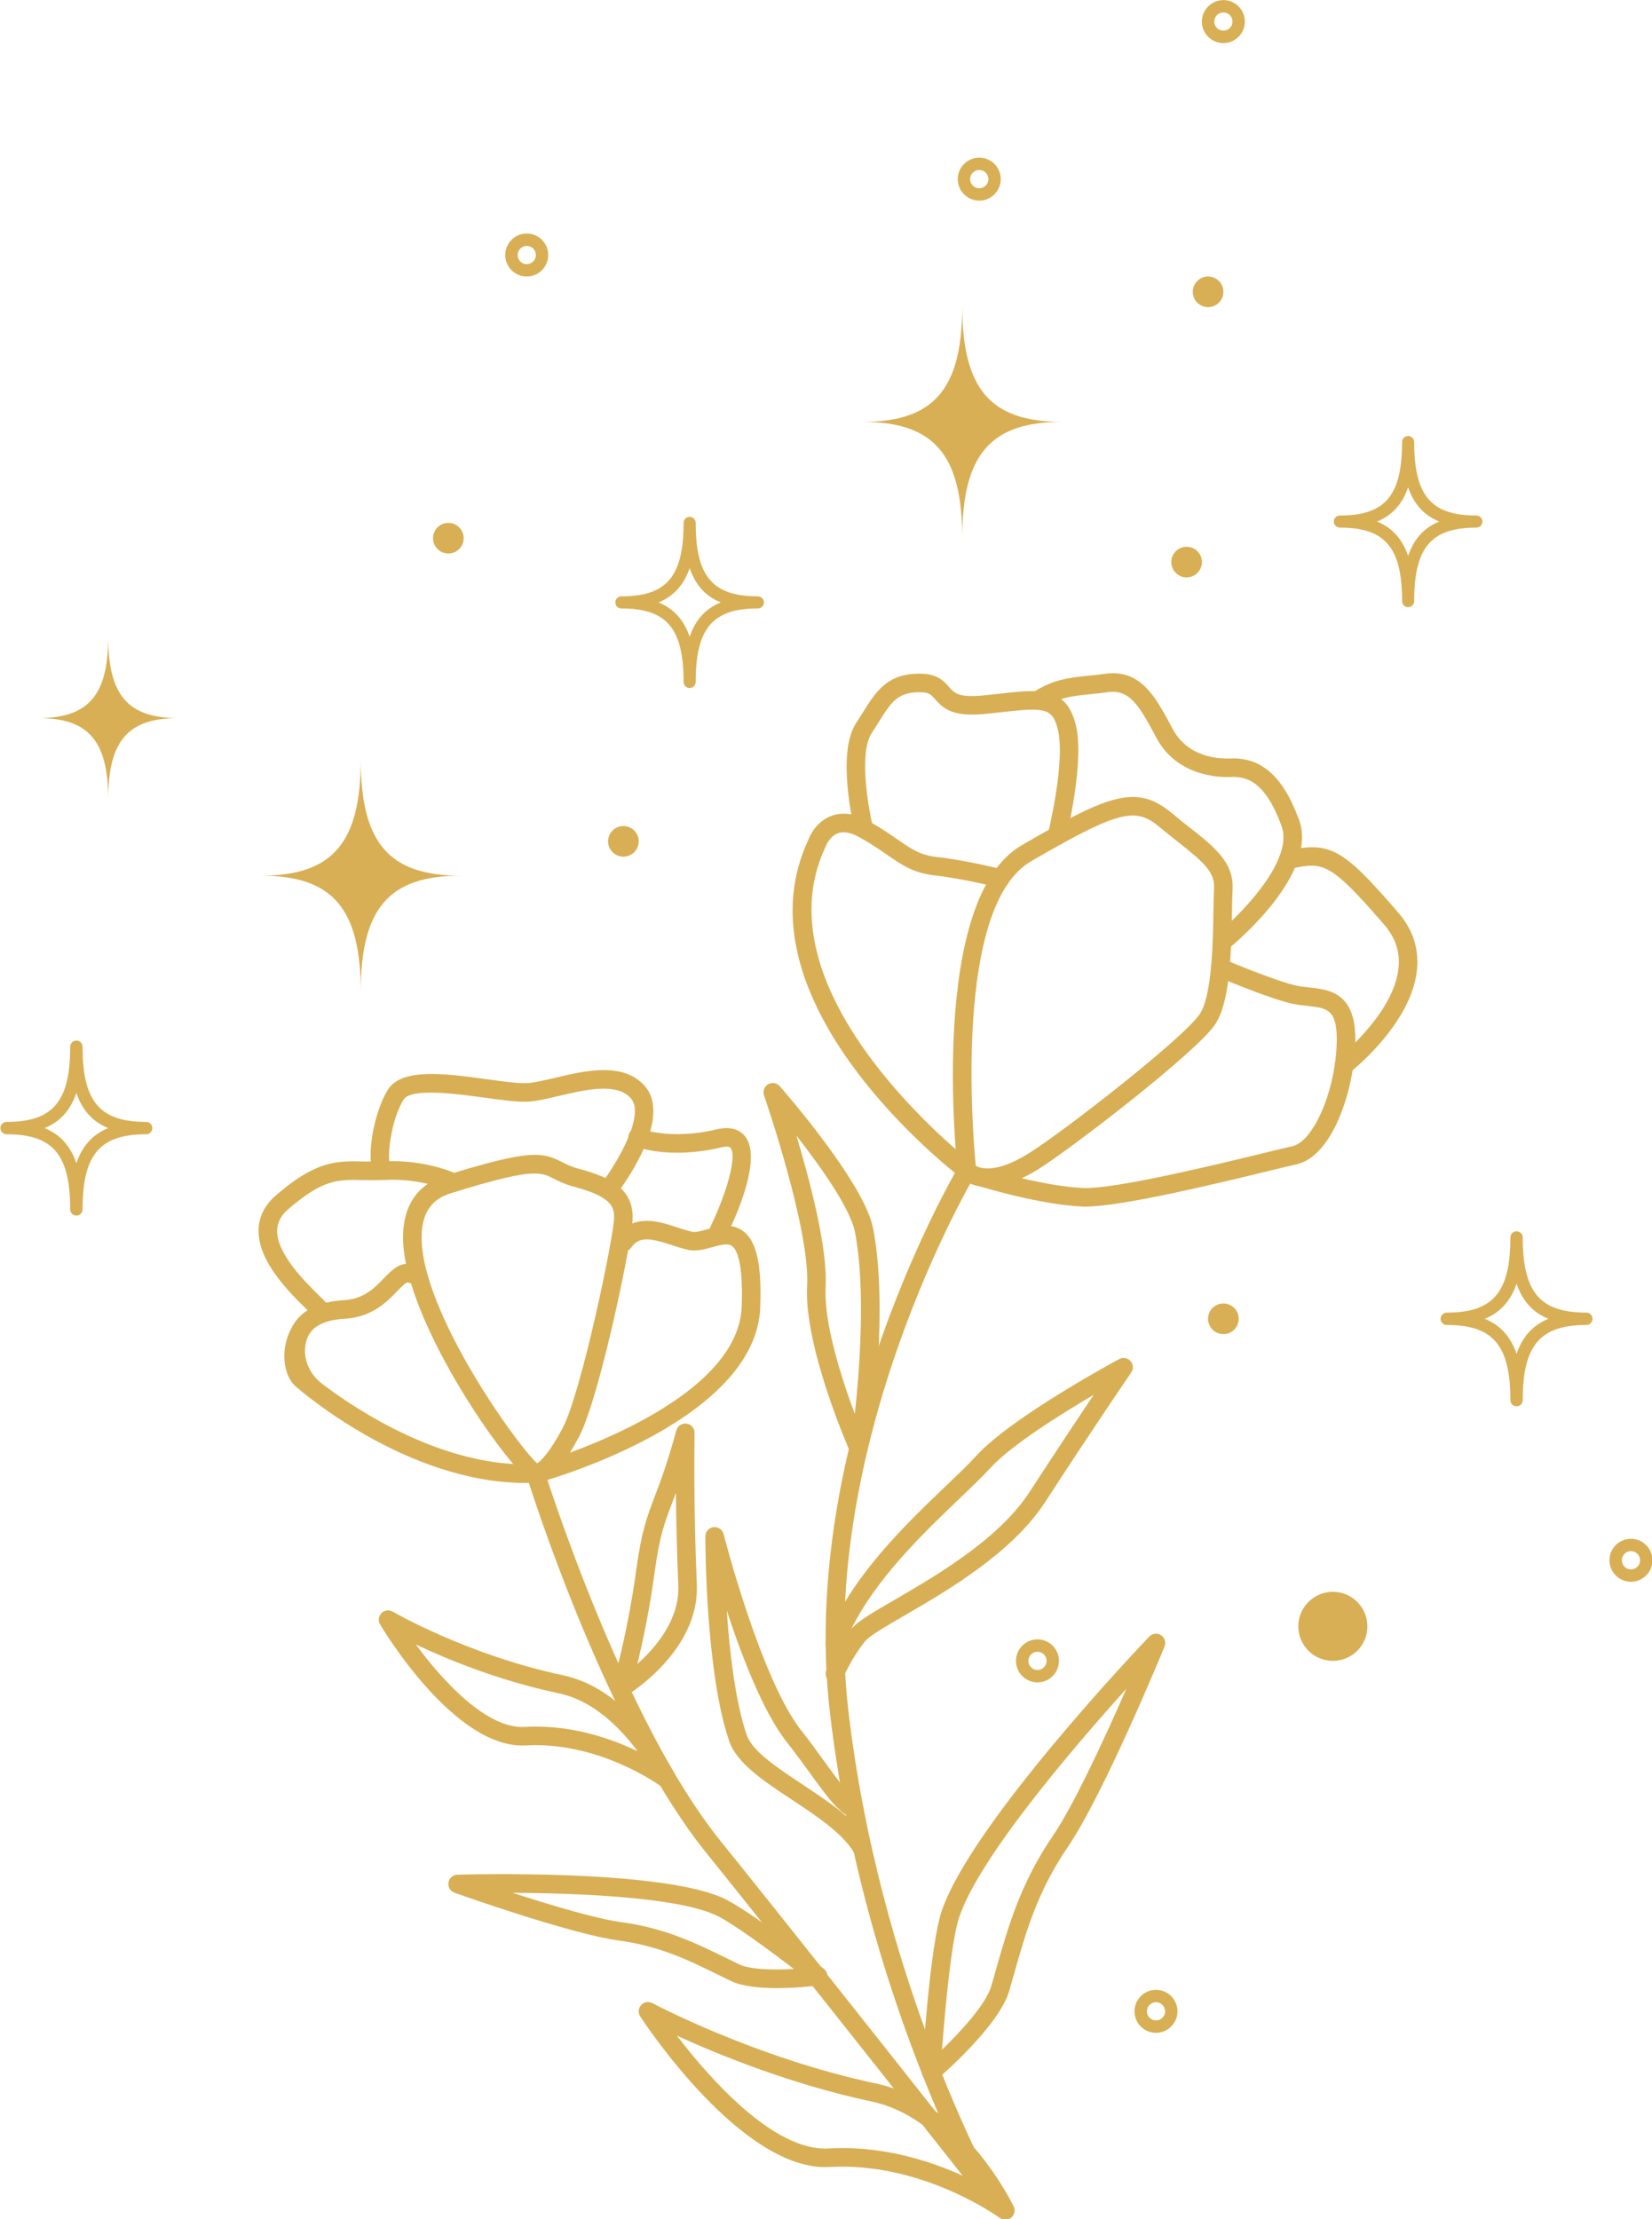<?xml version="1.0" encoding="UTF-8" standalone="no"?><svg xmlns="http://www.w3.org/2000/svg" xmlns:xlink="http://www.w3.org/1999/xlink" fill="#000000" height="245.7" preserveAspectRatio="xMidYMid meet" version="1" viewBox="180.7 106.5 182.9 245.7" width="182.9" zoomAndPan="magnify"><g fill="#d8af54" id="change1_1"><path d="M 288.73 235.57 C 289.285 235.883 290.988 236.414 294.504 234.246 C 298.297 231.906 311.633 221.531 313.504 218.805 C 314.891 216.789 314.988 210.895 315.043 207.371 C 315.062 206.363 315.074 205.492 315.113 204.844 C 315.219 203.023 313.84 201.852 311.188 199.766 C 310.562 199.273 309.898 198.75 309.219 198.18 C 306.508 195.898 304.973 195.965 294.844 201.859 C 286.305 206.828 288.387 231.992 288.73 235.57 Z M 290.035 237.91 C 287.957 237.91 287.023 236.832 286.961 236.758 C 286.832 236.605 286.754 236.414 286.73 236.215 C 286.598 234.988 283.516 206.07 293.809 200.086 C 303.648 194.359 306.578 193.273 310.543 196.609 C 311.199 197.164 311.848 197.672 312.457 198.152 C 315.074 200.211 317.34 201.988 317.164 204.965 C 317.129 205.57 317.113 206.422 317.098 207.406 C 317.012 212.695 316.801 217.637 315.195 219.969 C 313.055 223.086 299.117 233.812 295.578 235.992 C 293.203 237.461 291.379 237.91 290.035 237.91" fill="inherit"/><path d="M 300.867 240.086 C 300.754 240.086 300.645 240.082 300.543 240.078 C 295.992 239.898 289.562 237.961 289.289 237.879 C 288.746 237.715 288.441 237.141 288.605 236.598 C 288.77 236.059 289.344 235.75 289.887 235.914 C 289.949 235.934 296.34 237.855 300.625 238.027 C 304.121 238.172 315.391 235.43 320.805 234.113 C 322.133 233.789 323.176 233.535 323.781 233.402 C 326.219 232.859 328.699 226.871 328.699 221.531 C 328.699 218.211 327.539 218.09 325.434 217.863 C 324.832 217.801 324.207 217.734 323.582 217.582 C 320.852 216.91 315.621 214.691 315.402 214.598 C 314.879 214.375 314.637 213.77 314.859 213.25 C 315.082 212.727 315.684 212.484 316.207 212.707 C 316.258 212.73 321.5 214.957 324.07 215.586 C 324.562 215.707 325.09 215.762 325.648 215.824 C 327.805 216.051 330.754 216.363 330.754 221.531 C 330.754 226.609 328.43 234.473 324.227 235.406 C 323.629 235.539 322.602 235.789 321.289 236.109 C 315.52 237.512 304.918 240.086 300.867 240.086" fill="inherit"/><path d="M 297.73 200.059 C 297.645 200.059 297.562 200.047 297.48 200.027 C 296.93 199.891 296.594 199.332 296.73 198.781 C 296.75 198.703 298.707 190.738 297.801 187.191 C 297.219 184.906 296.355 184.812 291.785 185.324 C 291.137 185.395 290.438 185.473 289.688 185.547 C 286.234 185.871 285.172 185 284.227 183.91 C 283.781 183.395 283.559 183.137 282.527 183.137 C 280.059 183.137 279.391 184.203 277.926 186.539 C 277.699 186.898 277.461 187.277 277.203 187.676 C 275.777 189.859 276.82 195.902 277.34 198.047 C 277.473 198.598 277.137 199.152 276.586 199.285 C 276.035 199.418 275.48 199.082 275.344 198.531 C 275.133 197.656 273.32 189.871 275.484 186.555 C 275.734 186.168 275.969 185.797 276.188 185.449 C 277.715 183.008 278.922 181.082 282.527 181.082 C 284.496 181.082 285.238 181.938 285.777 182.562 C 286.332 183.203 286.812 183.754 289.492 183.5 C 290.23 183.43 290.918 183.355 291.559 183.281 C 295.715 182.82 298.715 182.484 299.789 186.684 C 300.824 190.73 298.812 198.93 298.723 199.277 C 298.609 199.746 298.188 200.059 297.73 200.059" fill="inherit"/><path d="M 315.984 211.828 C 315.688 211.828 315.395 211.699 315.191 211.449 C 314.832 211.012 314.898 210.367 315.336 210.008 C 317.832 207.969 324 201.832 322.594 197.969 C 320.801 193.035 318.754 192.453 316.984 192.52 C 315.633 192.582 311.031 192.434 308.754 188.23 L 308.48 187.719 C 306.789 184.578 305.723 182.816 303.402 183.125 C 302.676 183.227 302.02 183.293 301.418 183.352 C 299.289 183.57 298.004 183.699 296.121 184.914 C 295.645 185.223 295.008 185.086 294.699 184.609 C 294.395 184.133 294.531 183.496 295.008 183.191 C 297.305 181.707 299.027 181.531 301.211 181.312 C 301.793 181.25 302.426 181.188 303.129 181.094 C 306.969 180.566 308.652 183.711 310.285 186.746 L 310.559 187.254 C 312.227 190.324 315.555 190.527 316.898 190.469 C 320.359 190.32 322.781 192.484 324.523 197.266 C 326.676 203.184 317.668 210.754 316.633 211.598 C 316.445 211.754 316.215 211.828 315.984 211.828" fill="inherit"/><path d="M 329.504 225.465 C 329.199 225.465 328.898 225.328 328.695 225.07 C 328.348 224.625 328.426 223.98 328.871 223.629 C 328.934 223.582 335.047 218.73 335.539 213.633 C 335.711 211.867 335.191 210.316 333.957 208.883 C 327.824 201.789 327.168 201.926 323.516 202.695 C 322.965 202.812 322.418 202.457 322.301 201.902 C 322.184 201.348 322.539 200.805 323.094 200.688 C 328.023 199.652 329.297 200.355 335.508 207.539 C 337.113 209.395 337.809 211.516 337.582 213.836 C 337 219.812 330.418 225.027 330.137 225.246 C 329.949 225.395 329.727 225.465 329.504 225.465" fill="inherit"/><path d="M 239.875 236.422 C 238.434 236.422 235.945 236.945 230.625 238.602 C 228.715 239.199 227.703 240.422 227.441 242.449 C 226.43 250.438 237.828 266.414 240.172 268.512 C 240.559 268.254 241.523 267.391 243 264.59 C 245.082 260.641 248.691 243.25 248.691 241.289 C 248.691 240.074 248.359 238.98 244.27 237.891 C 243.215 237.605 242.527 237.258 241.977 236.977 C 241.379 236.676 240.879 236.422 239.875 236.422 Z M 239.98 268.613 Z M 240.246 268.629 Z M 240.098 270.664 C 239.965 270.664 239.84 270.648 239.727 270.617 C 237.633 270.004 225.602 253.242 225.332 243.836 C 225.199 239.137 227.805 237.332 230.016 236.645 C 239.434 233.707 240.773 234.062 242.906 235.148 C 243.418 235.41 243.949 235.68 244.797 235.906 C 248.367 236.855 250.746 238.137 250.746 241.289 C 250.746 243.609 247.09 261.234 244.816 265.547 C 242.645 269.66 241.094 270.664 240.098 270.664" fill="inherit"/><path d="M 240.445 270.555 C 239.996 270.555 239.586 270.262 239.457 269.809 C 239.305 269.262 239.621 268.695 240.168 268.539 C 240.391 268.48 262.402 262.176 262.816 251.172 C 263.004 246.199 262.242 244.836 261.773 244.465 C 261.336 244.117 260.598 244.285 259.527 244.586 C 258.668 244.82 257.781 245.066 256.922 244.883 C 256.301 244.75 255.664 244.543 255.051 244.34 C 252.688 243.562 251.473 243.344 250.559 244.648 C 250.234 245.113 249.594 245.227 249.129 244.898 C 248.664 244.574 248.551 243.934 248.879 243.473 C 250.766 240.773 253.613 241.707 255.688 242.391 C 256.281 242.582 256.84 242.766 257.355 242.879 C 257.719 242.953 258.359 242.777 258.977 242.605 C 260.215 242.262 261.758 241.836 263.047 242.855 C 264.48 243.988 265.043 246.578 264.867 251.25 C 264.398 263.742 241.688 270.246 240.723 270.52 C 240.629 270.543 240.535 270.555 240.445 270.555" fill="inherit"/><path d="M 289.59 349.676 C 289.285 349.676 288.984 349.543 288.781 349.285 C 288.594 349.047 269.797 325.176 258.844 311.57 C 248.648 298.91 240.73 275.262 239.254 270.676 C 239.129 270.68 239.004 270.68 238.883 270.68 C 225.676 270.68 213.879 260.391 213.371 259.938 C 212.148 258.84 211.527 255.828 213.199 253.125 C 214.199 251.504 216.062 250.605 218.73 250.453 C 220.984 250.328 222.16 249.102 223.199 248.023 C 224.105 247.082 225.129 246.02 226.594 246.562 C 227.059 246.734 227.379 247.176 227.312 247.664 C 227.219 248.367 226.512 248.746 225.902 248.496 C 225.691 248.41 225.301 248.801 224.68 249.445 C 223.574 250.594 221.906 252.332 218.848 252.504 C 216.891 252.613 215.578 253.184 214.949 254.199 C 214.68 254.629 214.543 255.113 214.492 255.602 C 214.316 257.188 215.082 258.734 216.355 259.699 C 220.113 262.555 229.859 269.07 239.949 268.602 C 240.414 268.578 240.84 268.875 240.977 269.32 C 241.062 269.594 249.605 296.828 260.441 310.281 C 267.66 319.246 278.277 332.664 284.742 340.852 C 280.727 331.562 274.789 315.254 272.566 295.938 C 269.398 268.383 283.676 241.27 286.422 236.359 C 282.285 233.008 262.496 215.801 270.227 199.41 C 270.367 199.047 271.062 197.461 272.734 196.832 C 273.961 196.371 275.344 196.559 276.844 197.395 C 278.223 198.16 279.215 198.848 280.09 199.453 C 281.645 200.527 282.582 201.176 284.426 201.383 C 287.68 201.742 291.531 202.723 291.695 202.762 C 292.242 202.902 292.574 203.461 292.434 204.012 C 292.293 204.559 291.734 204.891 291.188 204.754 C 291.148 204.742 287.309 203.766 284.199 203.422 C 281.84 203.16 280.551 202.27 278.922 201.141 C 278.086 200.562 277.137 199.906 275.844 199.188 C 274.902 198.664 274.102 198.516 273.469 198.75 C 272.551 199.09 272.141 200.152 272.137 200.16 C 272.129 200.188 272.113 200.223 272.102 200.25 C 264.328 216.637 288.133 235.105 288.375 235.289 C 288.789 235.605 288.902 236.184 288.633 236.633 C 288.457 236.922 271.203 266.105 274.605 295.699 C 278.031 325.457 290.359 347.93 290.484 348.152 C 290.746 348.621 290.602 349.207 290.156 349.504 C 289.98 349.621 289.785 349.676 289.59 349.676" fill="inherit"/><path d="M 215.426 252.055 Z M 216.441 252.926 C 216.035 252.926 215.672 252.688 215.508 252.324 C 215.375 252.164 215.012 251.809 214.684 251.492 C 212.777 249.629 209.23 246.164 209.328 242.645 C 209.367 241.199 210.008 239.926 211.23 238.859 C 215.684 234.98 217.98 235.031 220.895 235.09 C 221.629 235.105 222.387 235.121 223.25 235.078 C 227.84 234.844 231.23 236.441 231.371 236.508 C 231.883 236.754 232.102 237.367 231.855 237.879 C 231.609 238.391 230.996 238.605 230.484 238.359 C 230.457 238.348 227.402 236.926 223.355 237.129 C 222.414 237.176 221.586 237.156 220.852 237.145 C 218.098 237.086 216.434 237.047 212.578 240.406 C 211.797 241.09 211.406 241.84 211.383 242.703 C 211.309 245.324 214.559 248.496 216.117 250.023 C 217.062 250.945 217.383 251.258 217.457 251.746 C 217.539 252.305 217.156 252.828 216.594 252.914 C 216.543 252.922 216.492 252.926 216.441 252.926" fill="inherit"/><path d="M 248.016 239.289 C 247.797 239.289 247.578 239.223 247.391 239.074 C 246.941 238.73 246.859 238.086 247.207 237.637 C 248.992 235.324 252.16 229.953 250.555 228.105 C 248.996 226.312 245.441 227.156 242.582 227.832 C 241.398 228.113 240.281 228.379 239.344 228.453 C 238.188 228.555 236.43 228.312 234.398 228.031 C 231.332 227.613 226.207 226.906 225.383 228.242 C 224.047 230.398 223.59 234.184 223.832 235.223 C 224.125 235.398 224.324 235.719 224.328 236.09 C 224.336 236.656 223.887 237.121 223.316 237.129 C 222.816 237.129 222.363 236.867 222.094 236.387 C 221.199 234.809 222.051 229.723 223.637 227.16 C 225.164 224.691 230 225.355 234.676 225.996 C 236.508 226.25 238.238 226.484 239.176 226.41 C 239.957 226.344 241.004 226.098 242.109 225.836 C 245.504 225.031 249.73 224.031 252.102 226.758 C 255.246 230.375 249.496 238.031 248.828 238.891 C 248.629 239.152 248.324 239.289 248.016 239.289" fill="inherit"/><path d="M 260.312 243.707 C 260.16 243.707 260.004 243.676 259.859 243.605 C 259.352 243.355 259.141 242.738 259.391 242.23 C 261.059 238.82 262.34 234.531 261.582 233.586 C 261.398 233.355 260.797 233.469 260.551 233.527 C 254.656 234.93 251.039 233.43 250.891 233.363 C 250.367 233.141 250.125 232.539 250.348 232.02 C 250.57 231.496 251.176 231.254 251.695 231.477 C 251.723 231.488 254.891 232.762 260.074 231.531 C 261.805 231.117 262.723 231.723 263.188 232.305 C 265.117 234.719 262.18 241.203 261.234 243.133 C 261.055 243.496 260.691 243.707 260.312 243.707" fill="inherit"/><path d="M 268.867 232.215 C 270.379 237.23 272.34 244.699 272.109 248.941 C 271.887 253.031 273.914 259.242 275.34 263.039 C 275.797 258.871 276.613 249.32 275.352 242.879 C 274.855 240.352 271.66 235.785 268.867 232.215 Z M 275.73 267.801 C 275.34 267.801 274.961 267.57 274.793 267.188 C 274.586 266.715 269.691 255.523 270.059 248.832 C 270.402 242.578 265.34 227.914 265.285 227.77 C 265.125 227.305 265.316 226.793 265.738 226.547 C 266.164 226.297 266.703 226.387 267.027 226.754 C 267.41 227.188 276.379 237.441 277.363 242.484 C 279.078 251.227 277.203 264.816 277.125 265.395 C 277.074 265.73 276.867 266.012 276.586 266.16 C 276.637 266.281 276.668 266.352 276.672 266.359 C 276.898 266.879 276.664 267.484 276.145 267.715 C 276.012 267.773 275.871 267.801 275.73 267.801" fill="inherit"/><path d="M 301.789 260.926 C 298.074 263.105 292.645 266.508 290.348 269.023 C 289.43 270.023 288.234 271.164 286.855 272.488 C 282.953 276.219 277.758 281.188 274.965 286.824 C 275.66 285.996 277.289 285.047 279.738 283.625 C 284.344 280.949 291.301 276.906 294.703 271.66 C 297.484 267.367 300.027 263.547 301.789 260.926 Z M 273.137 292.82 C 273.008 292.82 272.879 292.797 272.754 292.746 C 272.23 292.539 271.973 291.941 272.184 291.414 C 272.203 291.359 272.523 290.566 273.152 289.469 C 273.027 289.473 272.898 289.449 272.77 289.402 C 272.242 289.199 271.977 288.609 272.176 288.078 C 274.785 281.188 280.941 275.301 285.434 271.004 C 286.789 269.707 287.961 268.59 288.828 267.637 C 292.703 263.398 304.129 257.227 304.609 256.969 C 305.027 256.742 305.547 256.832 305.859 257.184 C 306.18 257.535 306.211 258.059 305.945 258.449 C 305.902 258.516 301.57 264.836 296.426 272.777 C 292.758 278.438 285.543 282.629 280.77 285.398 C 278.816 286.535 276.973 287.605 276.527 288.152 C 274.914 290.141 274.098 292.156 274.09 292.176 C 273.93 292.578 273.543 292.82 273.137 292.82" fill="inherit"/><path d="M 240.023 297.656 C 244.586 297.656 248.586 299.082 251.301 300.395 C 249.441 297.895 246.449 294.793 242.602 293.98 C 235.895 292.562 230.199 290.207 226.734 288.559 C 229.746 292.652 234.617 297.934 238.781 297.691 C 239.199 297.668 239.613 297.656 240.023 297.656 Z M 254.371 304.391 C 254.156 304.391 253.941 304.324 253.762 304.191 C 253.695 304.141 246.988 299.27 238.898 299.742 C 231.066 300.18 223.113 286.906 222.781 286.34 C 222.543 285.938 222.605 285.426 222.938 285.094 C 223.266 284.762 223.777 284.695 224.184 284.93 C 224.266 284.98 232.473 289.738 243.027 291.973 C 250.715 293.598 255.109 302.539 255.293 302.918 C 255.5 303.344 255.387 303.852 255.023 304.152 C 254.836 304.312 254.602 304.391 254.371 304.391" fill="inherit"/><path d="M 273.973 344.32 C 280.219 344.32 285.617 346.465 288.98 348.207 C 286.695 344.918 282.641 340.316 277.27 339.18 C 268.254 337.27 260.141 333.934 255.645 331.875 C 259.254 336.59 266.383 344.715 272.43 344.363 C 272.949 344.332 273.465 344.32 273.973 344.32 Z M 292 352.254 C 291.789 352.254 291.574 352.188 291.391 352.055 C 291.309 351.988 282.805 345.82 272.547 346.414 C 262.895 346.965 252.039 330.441 251.578 329.738 C 251.324 329.344 251.367 328.828 251.684 328.484 C 252 328.137 252.512 328.055 252.926 328.273 C 253.039 328.332 264.363 334.352 277.695 337.172 C 287.23 339.188 292.699 350.309 292.926 350.781 C 293.133 351.207 293.02 351.715 292.656 352.016 C 292.469 352.176 292.234 352.254 292 352.254" fill="inherit"/><path d="M 255.535 271.777 C 255.383 272.18 255.242 272.551 255.109 272.906 C 254.277 275.086 253.727 276.527 253.176 280.582 C 252.605 284.785 251.832 288.375 251.266 290.723 C 253.309 288.902 255.961 285.793 255.797 282.004 C 255.633 278.176 255.562 274.625 255.535 271.777 Z M 249.52 294.379 C 249.297 294.379 249.074 294.305 248.891 294.164 C 248.555 293.906 248.414 293.469 248.531 293.062 C 248.551 293.004 250.164 287.492 251.141 280.305 C 251.727 276.02 252.34 274.406 253.191 272.176 C 253.805 270.562 254.566 268.562 255.582 264.859 C 255.719 264.359 256.211 264.039 256.719 264.117 C 257.23 264.191 257.609 264.637 257.598 265.152 C 257.598 265.227 257.453 272.762 257.848 281.918 C 258.164 289.227 250.383 294.027 250.051 294.23 C 249.887 294.328 249.699 294.379 249.52 294.379" fill="inherit"/><path d="M 305.402 293.469 C 299.539 299.977 289.098 312.164 286.895 318.762 C 285.996 321.461 285.305 329.32 284.996 333.422 C 287.109 331.387 289.867 328.387 290.453 326.371 C 290.637 325.742 290.816 325.113 290.992 324.484 C 292.309 319.84 293.672 315.035 297.23 309.812 C 299.629 306.297 303.117 298.699 305.402 293.469 Z M 283.793 336.938 C 283.637 336.938 283.48 336.902 283.332 336.832 C 282.965 336.648 282.742 336.262 282.766 335.852 C 282.801 335.289 283.629 322.062 284.949 318.109 C 288.18 308.434 307.137 288.531 307.941 287.688 C 308.285 287.332 308.828 287.27 309.242 287.539 C 309.656 287.809 309.82 288.332 309.633 288.789 C 309.359 289.457 302.879 305.18 298.93 310.969 C 295.555 315.914 294.301 320.348 292.969 325.043 C 292.789 325.676 292.609 326.309 292.426 326.945 C 291.301 330.816 284.738 336.453 284.457 336.691 C 284.27 336.855 284.031 336.938 283.793 336.938" fill="inherit"/><path d="M 237.445 316.055 C 241.473 317.363 246.637 318.922 249.504 319.309 C 254.355 319.965 257.812 321.664 261.16 323.309 C 261.609 323.527 262.059 323.75 262.516 323.969 C 263.797 324.59 266.453 324.613 268.594 324.492 C 266.004 322.508 261.656 319.27 259.797 318.461 C 255.277 316.492 244.352 316.098 237.445 316.055 Z M 266.734 326.609 C 264.875 326.609 262.891 326.434 261.621 325.82 C 261.16 325.598 260.707 325.375 260.254 325.152 C 256.906 323.508 253.75 321.953 249.23 321.344 C 243.871 320.621 231.543 316.234 231.02 316.047 C 230.555 315.883 230.273 315.406 230.352 314.922 C 230.43 314.434 230.84 314.07 231.336 314.055 C 232.23 314.027 253.387 313.43 260.617 316.578 C 263.578 317.867 271.578 324.211 271.918 324.48 C 272.242 324.734 272.379 325.16 272.27 325.559 C 272.16 325.953 271.824 326.246 271.414 326.301 C 271.027 326.352 268.973 326.609 266.734 326.609" fill="inherit"/><path d="M 276.184 312.199 C 275.828 312.199 275.48 312.016 275.293 311.684 C 274.051 309.508 271.16 307.594 268.367 305.742 C 265.238 303.676 262.285 301.723 261.441 299.281 C 258.809 291.672 258.793 277.211 258.793 276.598 C 258.793 276.078 259.18 275.645 259.691 275.578 C 260.207 275.516 260.688 275.844 260.816 276.348 C 260.855 276.508 264.957 292.516 269.473 298.172 C 270.324 299.238 271.141 300.371 271.93 301.461 C 273.172 303.176 274.867 305.523 275.52 305.703 C 276.066 305.855 276.391 306.418 276.242 306.961 C 276.094 307.508 275.539 307.828 274.992 307.688 C 273.703 307.348 272.422 305.645 270.27 302.664 C 269.492 301.594 268.688 300.484 267.867 299.453 C 265.242 296.164 262.832 289.902 261.16 284.797 C 261.477 289.398 262.109 294.934 263.383 298.613 C 264 300.395 266.793 302.242 269.5 304.031 C 272.496 306.016 275.594 308.062 277.074 310.664 C 277.355 311.156 277.184 311.785 276.691 312.062 C 276.531 312.156 276.355 312.199 276.184 312.199" fill="inherit"/><path d="M 231.688 203.449 C 223.758 203.449 220.641 199.816 220.641 190.57 C 220.641 199.816 217.523 203.449 209.594 203.449 C 217.523 203.449 220.641 207.078 220.641 216.324 C 220.641 207.078 223.758 203.449 231.688 203.449" fill="inherit"/><path d="M 200.406 186 C 194.859 186 192.68 183.461 192.68 176.996 C 192.68 183.461 190.504 186 184.957 186 C 190.504 186 192.68 188.539 192.68 195.004 C 192.68 188.539 194.859 186 200.406 186" fill="inherit"/><path d="M 298.281 153.207 C 290.352 153.207 287.234 149.574 287.234 140.328 C 287.234 149.574 284.117 153.207 276.188 153.207 C 284.117 153.207 287.234 156.84 287.234 166.086 C 287.234 156.84 290.352 153.207 298.281 153.207" fill="inherit"/><path d="M 332.09 286.559 C 332.09 284.445 330.379 282.734 328.266 282.734 C 326.156 282.734 324.441 284.445 324.441 286.559 C 324.441 288.668 326.156 290.379 328.266 290.379 C 330.379 290.379 332.09 288.668 332.09 286.559" fill="inherit"/><path d="M 251.414 199.648 C 251.414 198.711 250.652 197.953 249.719 197.953 C 248.781 197.953 248.023 198.711 248.023 199.648 C 248.023 200.586 248.781 201.344 249.719 201.344 C 250.652 201.344 251.414 200.586 251.414 199.648" fill="inherit"/><path d="M 316.145 138.809 C 316.145 137.875 315.387 137.113 314.449 137.113 C 313.516 137.113 312.758 137.875 312.758 138.809 C 312.758 139.746 313.516 140.504 314.449 140.504 C 315.387 140.504 316.145 139.746 316.145 138.809" fill="inherit"/><path d="M 317.84 252.508 C 317.84 251.57 317.082 250.812 316.145 250.812 C 315.211 250.812 314.449 251.57 314.449 252.508 C 314.449 253.445 315.211 254.203 316.145 254.203 C 317.082 254.203 317.84 253.445 317.84 252.508" fill="inherit"/><path d="M 313.77 168.73 C 313.77 167.793 313.012 167.035 312.074 167.035 C 311.137 167.035 310.379 167.793 310.379 168.73 C 310.379 169.664 311.137 170.426 312.074 170.426 C 313.012 170.426 313.77 169.664 313.77 168.73" fill="inherit"/><path d="M 232.035 166.086 C 232.035 165.148 231.273 164.391 230.34 164.391 C 229.402 164.391 228.645 165.148 228.645 166.086 C 228.645 167.02 229.402 167.781 230.34 167.781 C 231.273 167.781 232.035 167.02 232.035 166.086" fill="inherit"/><path d="M 253.605 173.195 C 255.289 173.883 256.41 175.117 257.055 176.996 C 257.695 175.117 258.816 173.883 260.5 173.195 C 258.816 172.508 257.695 171.273 257.055 169.395 C 256.41 171.273 255.289 172.508 253.605 173.195 Z M 257.055 182.672 C 256.684 182.672 256.383 182.371 256.383 182 C 256.383 176.07 254.52 173.863 249.5 173.863 C 249.129 173.863 248.828 173.562 248.828 173.195 C 248.828 172.824 249.129 172.523 249.5 172.523 C 254.52 172.523 256.383 170.32 256.383 164.391 C 256.383 164.02 256.684 163.719 257.055 163.719 C 257.422 163.719 257.723 164.02 257.723 164.391 C 257.723 170.32 259.59 172.523 264.609 172.523 C 264.977 172.523 265.277 172.824 265.277 173.195 C 265.277 173.562 264.977 173.863 264.609 173.863 C 259.59 173.863 257.723 176.07 257.723 182 C 257.723 182.371 257.422 182.672 257.055 182.672" fill="inherit"/><path d="M 333.152 164.242 C 334.836 164.93 335.957 166.168 336.598 168.047 C 337.238 166.168 338.363 164.93 340.047 164.242 C 338.363 163.559 337.238 162.32 336.598 160.445 C 335.957 162.32 334.836 163.559 333.152 164.242 Z M 336.598 173.719 C 336.23 173.719 335.93 173.422 335.93 173.051 C 335.93 167.117 334.062 164.914 329.043 164.914 C 328.676 164.914 328.375 164.613 328.375 164.242 C 328.375 163.875 328.676 163.574 329.043 163.574 C 334.062 163.574 335.93 161.371 335.93 155.438 C 335.93 155.07 336.23 154.77 336.598 154.77 C 336.969 154.77 337.27 155.07 337.27 155.438 C 337.27 161.371 339.133 163.574 344.152 163.574 C 344.523 163.574 344.82 163.875 344.82 164.242 C 344.82 164.613 344.523 164.914 344.152 164.914 C 339.133 164.914 337.27 167.117 337.27 173.051 C 337.27 173.422 336.969 173.719 336.598 173.719" fill="inherit"/><path d="M 345.082 252.508 C 346.805 253.211 347.949 254.477 348.605 256.395 C 349.262 254.477 350.41 253.211 352.133 252.508 C 350.41 251.805 349.262 250.543 348.605 248.621 C 347.949 250.543 346.805 251.805 345.082 252.508 Z M 348.605 262.195 C 348.23 262.195 347.922 261.891 347.922 261.512 C 347.922 255.449 346.016 253.191 340.883 253.191 C 340.504 253.191 340.195 252.887 340.195 252.508 C 340.195 252.129 340.504 251.824 340.883 251.824 C 346.016 251.824 347.922 249.57 347.922 243.504 C 347.922 243.125 348.23 242.82 348.605 242.82 C 348.984 242.82 349.289 243.125 349.289 243.504 C 349.289 249.57 351.199 251.824 356.332 251.824 C 356.711 251.824 357.016 252.129 357.016 252.508 C 357.016 252.887 356.711 253.191 356.332 253.191 C 351.199 253.191 349.289 255.449 349.289 261.512 C 349.289 261.891 348.984 262.195 348.605 262.195" fill="inherit"/><path d="M 185.633 231.395 C 187.352 232.098 188.5 233.359 189.156 235.281 C 189.812 233.359 190.961 232.098 192.68 231.395 C 190.961 230.691 189.812 229.43 189.156 227.508 C 188.5 229.43 187.352 230.691 185.633 231.395 Z M 189.156 241.082 C 188.777 241.082 188.473 240.777 188.473 240.398 C 188.473 234.332 186.562 232.078 181.43 232.078 C 181.055 232.078 180.746 231.77 180.746 231.395 C 180.746 231.016 181.055 230.711 181.43 230.711 C 186.562 230.711 188.473 228.453 188.473 222.391 C 188.473 222.012 188.777 221.703 189.156 221.703 C 189.535 221.703 189.84 222.012 189.84 222.391 C 189.84 228.453 191.75 230.711 196.883 230.711 C 197.258 230.711 197.566 231.016 197.566 231.395 C 197.566 231.77 197.258 232.078 196.883 232.078 C 191.75 232.078 189.84 234.332 189.84 240.398 C 189.84 240.777 189.535 241.082 189.156 241.082" fill="inherit"/><path d="M 316.145 107.879 C 315.59 107.879 315.137 108.332 315.137 108.891 C 315.137 109.445 315.59 109.898 316.145 109.898 C 316.703 109.898 317.156 109.445 317.156 108.891 C 317.156 108.332 316.703 107.879 316.145 107.879 Z M 316.145 111.27 C 314.836 111.27 313.766 110.203 313.766 108.891 C 313.766 107.578 314.836 106.512 316.145 106.512 C 317.457 106.512 318.523 107.578 318.523 108.891 C 318.523 110.203 317.457 111.27 316.145 111.27" fill="inherit"/><path d="M 361.27 278.23 C 360.715 278.23 360.262 278.684 360.262 279.242 C 360.262 279.801 360.715 280.254 361.27 280.254 C 361.828 280.254 362.281 279.801 362.281 279.242 C 362.281 278.684 361.828 278.23 361.27 278.23 Z M 361.27 281.621 C 359.957 281.621 358.891 280.555 358.891 279.242 C 358.891 277.93 359.957 276.863 361.27 276.863 C 362.582 276.863 363.648 277.93 363.648 279.242 C 363.648 280.555 362.582 281.621 361.27 281.621" fill="inherit"/><path d="M 289.117 125.32 C 288.559 125.32 288.105 125.777 288.105 126.332 C 288.105 126.891 288.559 127.344 289.117 127.344 C 289.676 127.344 290.129 126.891 290.129 126.332 C 290.129 125.777 289.676 125.32 289.117 125.32 Z M 289.117 128.711 C 287.805 128.711 286.738 127.645 286.738 126.332 C 286.738 125.02 287.805 123.953 289.117 123.953 C 290.43 123.953 291.496 125.02 291.496 126.332 C 291.496 127.645 290.43 128.711 289.117 128.711" fill="inherit"/><path d="M 239.016 133.727 C 238.461 133.727 238.008 134.18 238.008 134.734 C 238.008 135.293 238.461 135.746 239.016 135.746 C 239.574 135.746 240.027 135.293 240.027 134.734 C 240.027 134.18 239.574 133.727 239.016 133.727 Z M 239.016 137.113 C 237.703 137.113 236.637 136.047 236.637 134.734 C 236.637 133.422 237.703 132.355 239.016 132.355 C 240.328 132.355 241.395 133.422 241.395 134.734 C 241.395 136.047 240.328 137.113 239.016 137.113" fill="inherit"/><path d="M 295.562 289.371 C 295.008 289.371 294.555 289.824 294.555 290.379 C 294.555 290.938 295.008 291.391 295.562 291.391 C 296.121 291.391 296.574 290.938 296.574 290.379 C 296.574 289.824 296.121 289.371 295.562 289.371 Z M 295.562 292.762 C 294.25 292.762 293.184 291.691 293.184 290.379 C 293.184 289.07 294.25 288 295.562 288 C 296.875 288 297.941 289.07 297.941 290.379 C 297.941 291.691 296.875 292.762 295.562 292.762" fill="inherit"/><path d="M 308.684 328.168 C 308.129 328.168 307.676 328.621 307.676 329.18 C 307.676 329.734 308.129 330.188 308.684 330.188 C 309.242 330.188 309.695 329.734 309.695 329.18 C 309.695 328.621 309.242 328.168 308.684 328.168 Z M 308.684 331.559 C 307.371 331.559 306.305 330.488 306.305 329.18 C 306.305 327.867 307.371 326.801 308.684 326.801 C 309.996 326.801 311.062 327.867 311.062 329.18 C 311.062 330.488 309.996 331.559 308.684 331.559" fill="inherit"/></g></svg>